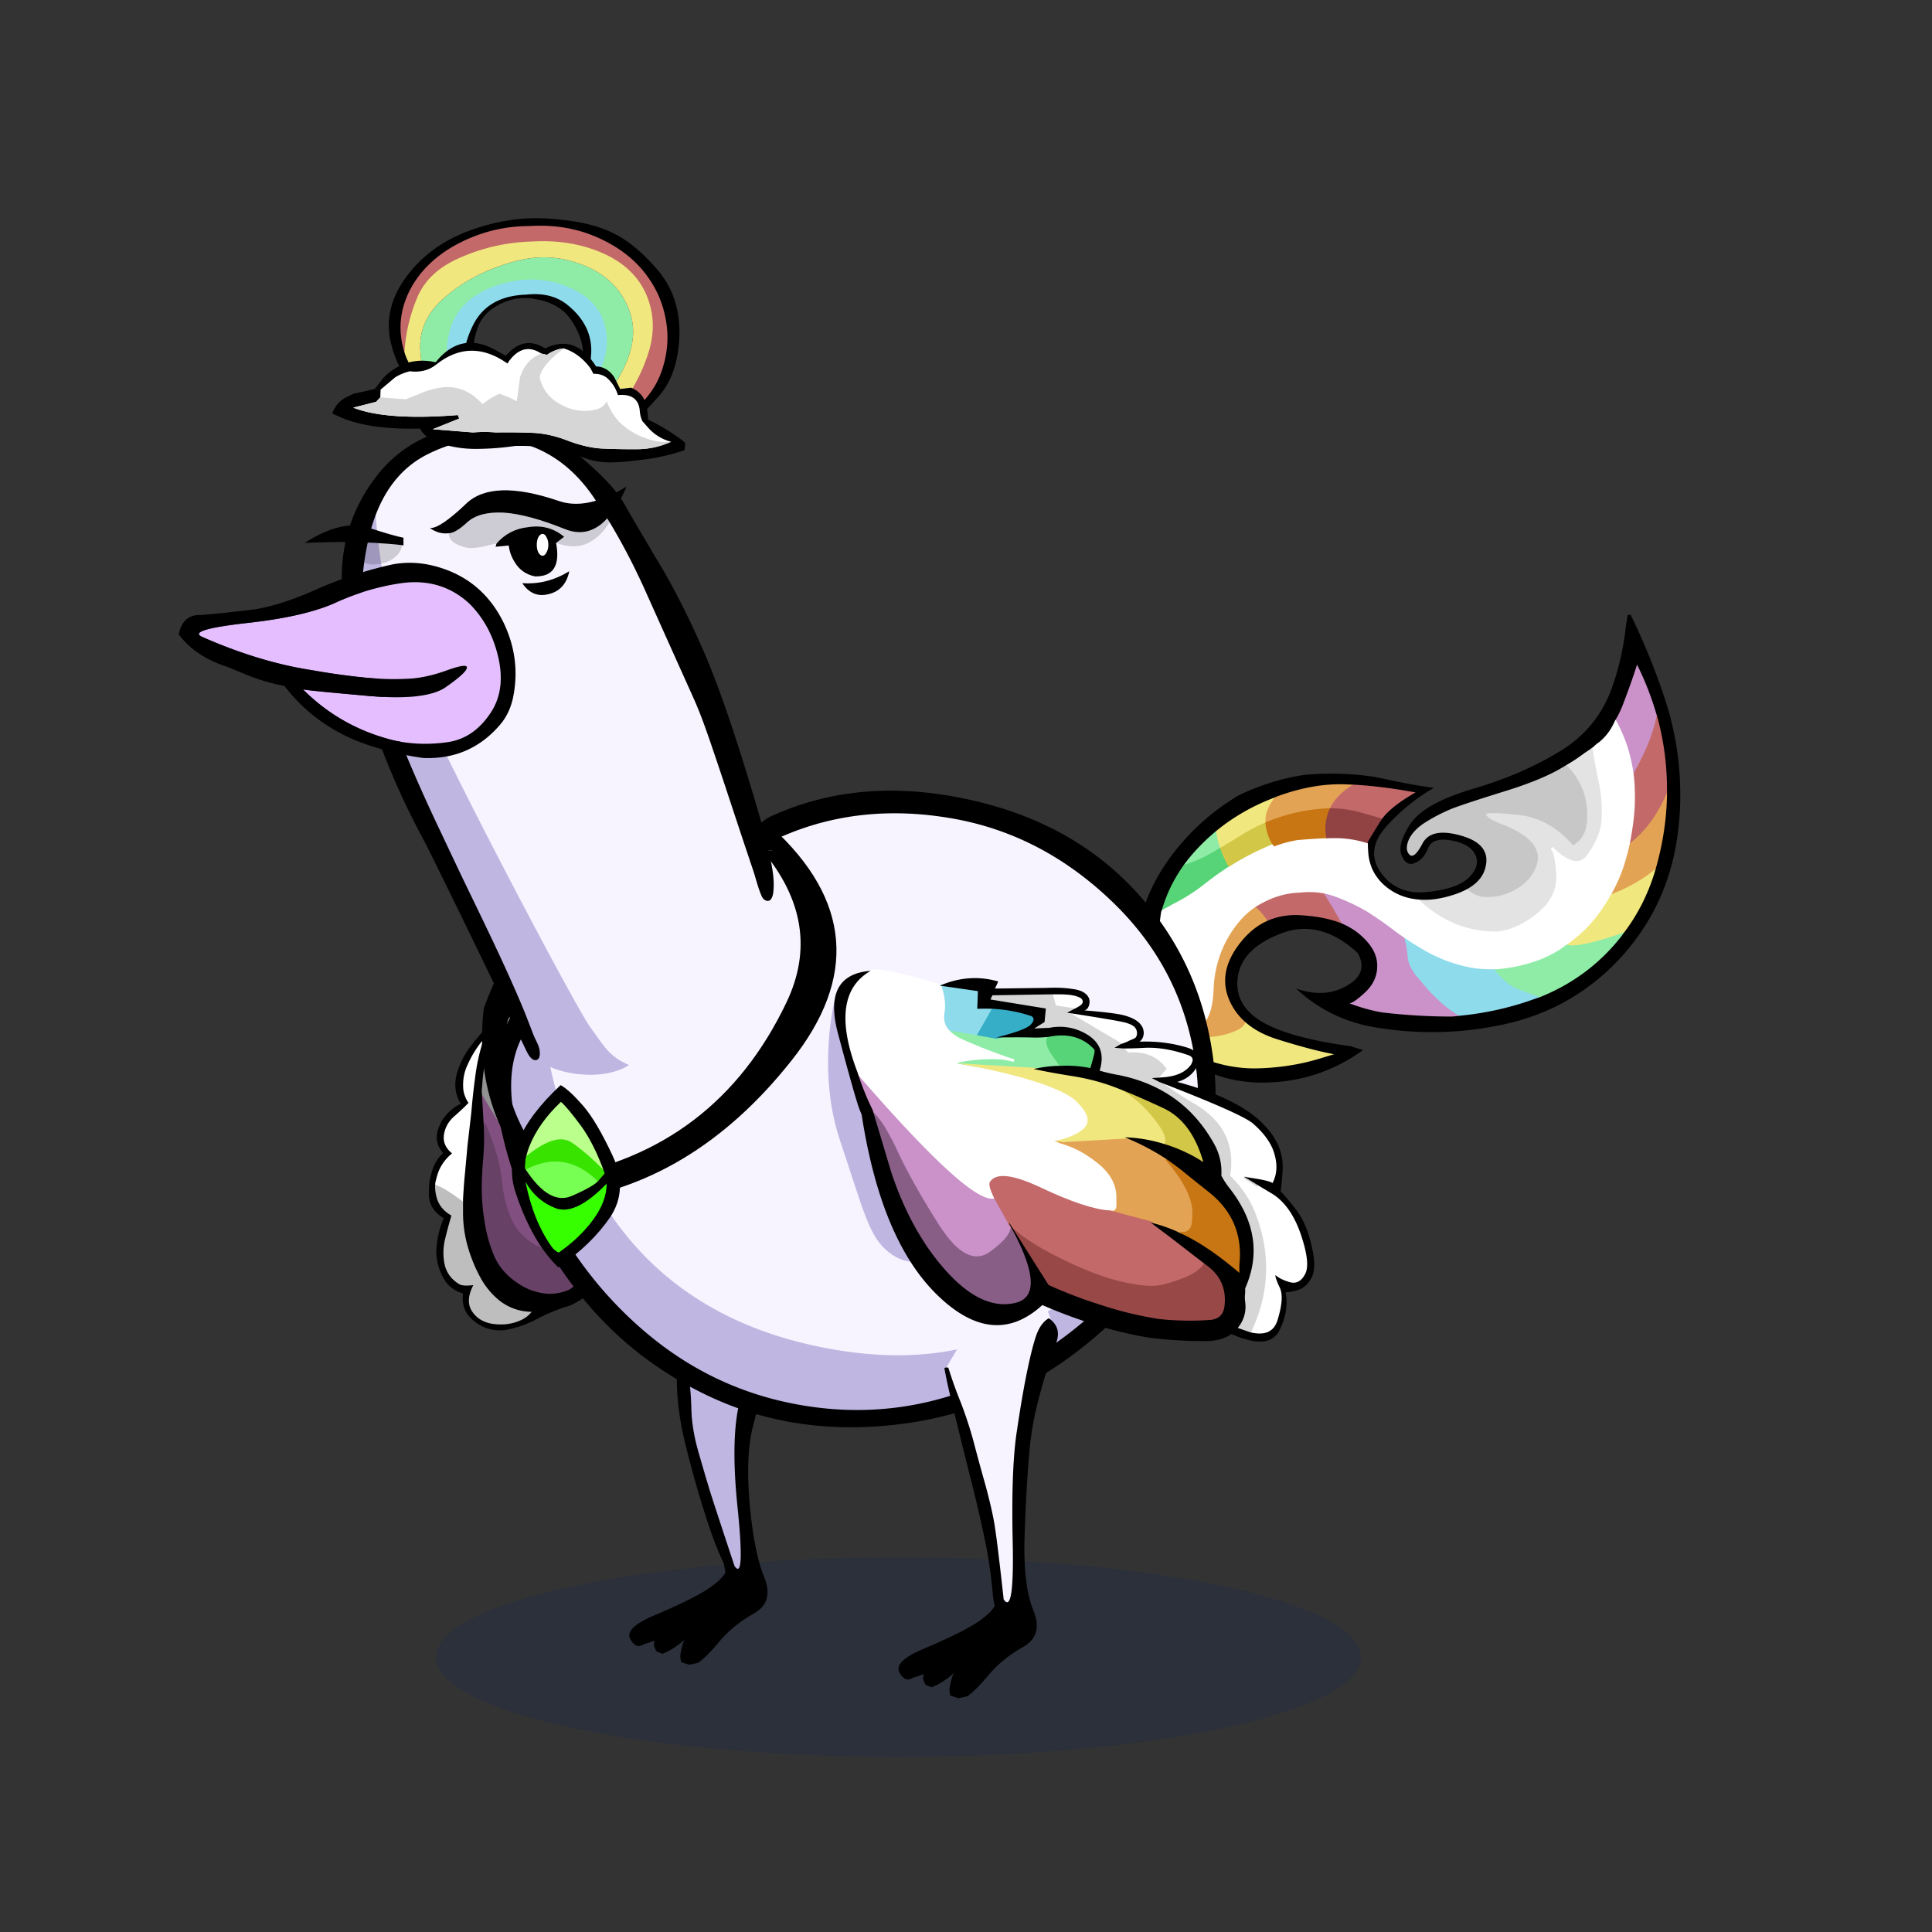 <?xml version="1.0" encoding="utf-8"?>
<svg xmlns="http://www.w3.org/2000/svg" x="0" y="0" version="1.1" viewBox="0 0 300 300" xml:space="preserve">
<rect x="0" y="0" width="300" height="300" fill="#333333" stroke="none"/>
<style type="text/css">
.color__skin{fill:#f7f4ff;}
.color__skinDark{fill:#c0b6e2;}
.color__skinLight{fill:#fcf9ff;}
.color__beak{fill:#e5beff;}
</style>
<ellipse cx="139.516" cy="257.319" rx="71.817" ry="15.5" opacity="0.15" fill="#002268"/>
<g id="Birb_Group">
<g id="Left_Wing">
<path d="M77.775 205.959c-.345 0-.698-.021-1.059-.062-1.582-.175-2.797-.856-3.612-2.025-.754-1.083-.789-2.417-.105-3.972a6.94 6.94 0 0 1-.555.022c-.593 0-1.02-.088-1.305-.27-1.331-.805-2.151-1.966-2.434-3.447a9.381 9.381 0 0 1 .155-4.032c.28-1.149.577-2.254.884-3.282-.979-.589-1.676-1.389-2.072-2.38-.351-.97-.474-1.94-.37-2.894l.042-.377.357.126a9.847 9.847 0 0 1 1.753.825c.644.386 1.5.963 2.621 1.764l.125.09v2.254a18.8 18.8 0 0 0 .689 5.069 23.442 23.442 0 0 0 1.827 4.592 11.752 11.752 0 0 0 3.024 3.758c1.401 1.082 3.024 1.649 4.815 1.682l.6.011-.368.474a4.6 4.6 0 0 1-1.923 1.442 7.568 7.568 0 0 1-3.089.632z" fill="#BEBEBE"/>
<path d="M71.726 186.444c-1.092-.781-1.96-1.365-2.58-1.736a9.13 9.13 0 0 0-1.646-.774l-.248-.088.055-.258c.058-.27.126-.543.205-.82a7.067 7.067 0 0 1 2.228-3.67c-.92-.857-1.285-1.881-1.085-3.049.212-1.201.836-2.237 1.854-3.08a36.78 36.78 0 0 0 1.86-1.753 4.953 4.953 0 0 1-.716-1.924c-.14-1.462.088-2.827.675-4.07a16.673 16.673 0 0 1 2.594-4.117l.504.311a8.32 8.32 0 0 0-.386 1.158 31.471 31.471 0 0 0-.993 5.011 98.807 98.807 0 0 0-.549 5.04c-.201 1.776-.401 3.51-.601 5.211-.166 1.859-.333 3.676-.499 5.443a138.69 138.69 0 0 0-.2 2.938l-.031.545-.441-.318z" fill="#FFFFFF"/>
<path d="M109.55 198.85c-3.761 0-7.286-.767-10.478-2.278-3.446-1.605-6.52-3.745-9.134-6.359l-2.404-4.1.509-.012a75.45 75.45 0 0 1 1.814-.021c3.818 0 6.805.313 8.879.934 2.342.731 4.615 1.267 6.759 1.591 2.17.365 4.403.732 6.702 1.101l.09.014 6.232 5.81-.292.215c-2.535 1.858-5.448 2.904-8.658 3.107h-.019z" fill="#C36969"/>
<path d="M85.003 194.436c-.801 0-1.629-.263-2.462-.78-1.712-1.063-2.962-2.487-3.717-4.236a18.417 18.417 0 0 1-1.373-5.185 24.945 24.945 0 0 0-1.088-5.442 42.485 42.485 0 0 0-1.54-4.174l-.021-.048-.303-5.203.555-.174c1 1.635 1.968 3.235 2.902 4.804a94.76 94.76 0 0 0 2.395 3.94 70.087 70.087 0 0 0 3.334 4.678 10.876 10.876 0 0 0 3.897 3.267c.173.055.387.144.6.251l.08.04 2.219 3.803-.155.386a6.814 6.814 0 0 1-1.942 2.424 6.925 6.925 0 0 0-.474.427c-.933.814-1.907 1.222-2.907 1.222z" fill="#825080"/>
<path d="M121.038 195.212c-2.445-2.249-5.467-3.908-8.971-4.924-2.265-.36-4.499-.728-6.666-1.092-2.169-.328-4.472-.87-6.84-1.61-2.014-.602-4.944-.907-8.704-.907-.58 0-1.18.007-1.8.021l-.075.002-.067-.034a4.022 4.022 0 0 0-.56-.232 11.478 11.478 0 0 1-4.146-3.457 69.704 69.704 0 0 1-3.36-4.715 95.947 95.947 0 0 1-2.409-3.964 457.23 457.23 0 0 0-2.896-4.794l-.052-.085.109-1.15c.1-1.802.423-3.625.961-5.407.512-1.64 1.428-3.144 2.722-4.473a20.96 20.96 0 0 1 3.903-3.242l.071-.046s.434-.008.61-.008c13.347 0 27.102 10.78 40.883 32.042l.222.49c.136.36.254.697.361 1.031.889 2.803.578 5.624-.922 8.386l-.192.353-2.182-2.185z" fill="#929292"/>
<path d="M110.885 203.783c-1.716 0-3.45-.199-5.153-.591a48.872 48.872 0 0 1-10.455-3.318c-.86-.33-1.722-.686-2.549-1.05l-.124-.055-2.741-8.679.498-.303c2.564 2.563 5.581 4.663 8.965 6.24 3.113 1.475 6.552 2.222 10.223 2.222 3.075-.195 5.881-1.202 8.323-2.992l.166-.121.173.11c1.386.888 2.088 2.134 2.088 3.703.072 2.073-.945 3.402-3.024 3.939a23.77 23.77 0 0 1-6.39.895z" fill="#994848"/>
<path d="M85.092 201.2c-1.862-.138-3.546-.745-5.017-1.807-1.701-1.157-2.932-2.614-3.651-4.327a22.802 22.802 0 0 1-1.471-5.271 33.944 33.944 0 0 1-.453-5.545c.034-1.611.118-3.166.251-4.627.131-1.645.148-3.363.05-5.106l.575-.135a43.385 43.385 0 0 1 1.561 4.229c.57 1.777.945 3.649 1.112 5.563a17.78 17.78 0 0 0 1.327 5.008c.705 1.634 1.876 2.968 3.482 3.964.736.458 1.458.69 2.145.69.851 0 1.691-.357 2.5-1.063.124-.124.297-.28.505-.454a6.22 6.22 0 0 0 1.771-2.199l.336-.698.222.742c.678 2.27.798 4.589.357 6.893-.28 1.647-1.003 2.812-2.147 3.455a7.713 7.713 0 0 1-3.215.692l-.24-.004z" fill="#674166"/>
<path d="M79.5 156.4c-1.367.833-2.55 1.75-3.55 2.75a31.124 31.124 0 0 0-2.7 3.1 12.595 12.595 0 0 0-2.3 4.45c-.467 1.667-.267 3.233.6 4.7a6.5 6.5 0 0 0-1.65 1.1c-.867.767-1.467 1.667-1.8 2.7-.533 1.4-.3 2.683.7 3.85l-.45.45c-.633.733-1.083 1.617-1.35 2.65-.111.417-.211.834-.3 1.25-.067.584-.1 1.167-.1 1.75-.067 1.733.7 3.067 2.3 4a17.8 17.8 0 0 0-.75 2.25c-.233.967-.367 1.95-.4 2.95 0 1.3.333 2.6 1 3.9.633 1.3 1.683 2.167 3.15 2.6-.233 1.7.283 3.083 1.55 4.15 1.467 1.267 3.183 1.767 5.15 1.5a16.87 16.87 0 0 0 4.9-1.75c1.6-.833 3.25-1.5 4.95-2a12.528 12.528 0 0 0 2.4-1.4 60.546 60.546 0 0 0 9.85 3.5c3.7.833 7.467 1.417 11.3 1.75 1.7-.033 3.333-.333 4.9-.9 3.033-1.167 5.267-3.1 6.7-5.8a19.855 19.855 0 0 0 1.9-4.85c.522-2.258-.078-4.692-1.8-7.3.127.338.244.671.35 1 .867 2.733.567 5.45-.9 8.15l-1.9-1.9c-2.5-2.3-5.533-3.967-9.1-5l5.9 5.5c1.3.833 1.95 1.983 1.95 3.45.067 1.933-.867 3.15-2.8 3.65-3.833 1.067-7.633 1.167-11.4.3a48.37 48.37 0 0 1-10.4-3.3 57.121 57.121 0 0 1-2.55-1.05l-2.7-8.55-.1.25c.667 2.233.783 4.483.35 6.75-.267 1.567-.933 2.65-2 3.25a7.398 7.398 0 0 1-3.3.65c-1.8-.133-3.417-.717-4.85-1.75-1.667-1.133-2.85-2.533-3.55-4.2-.7-1.7-1.183-3.433-1.45-5.2-.3-1.8-.45-3.633-.45-5.5.033-1.6.117-3.133.25-4.6.133-1.667.15-3.383.05-5.15l-.3-5.15c.033-.367.067-.717.1-1.05.1-1.8.417-3.583.95-5.35.5-1.6 1.383-3.05 2.65-4.35a20.702 20.702 0 0 1 3.85-3.2 7.113 7.113 0 0 0-2.85 1m-4.35 4.9c-.167.4-.3.8-.4 1.2a31.452 31.452 0 0 0-1 5.05 97.092 97.092 0 0 0-.55 5.05c-.2 1.767-.4 3.5-.6 5.2-.167 1.867-.333 3.683-.5 5.45a135.048 135.048 0 0 0-.2 2.95v2.1c0 1.767.233 3.483.7 5.15a23.672 23.672 0 0 0 1.85 4.65c.767 1.5 1.8 2.783 3.1 3.85 1.467 1.133 3.133 1.717 5 1.75a4.297 4.297 0 0 1-1.8 1.35c-1.2.533-2.533.717-4 .55-1.5-.167-2.633-.8-3.4-1.9-.767-1.1-.717-2.483.15-4.15-1.1.133-1.833.083-2.2-.15-1.267-.767-2.033-1.85-2.3-3.25a9.043 9.043 0 0 1 .15-3.9c.3-1.233.617-2.4.95-3.5-1.033-.567-1.75-1.35-2.15-2.35-.333-.922-.45-1.839-.35-2.75.056-.263.123-.53.2-.8.367-1.5 1.167-2.75 2.4-3.75-1.033-.833-1.45-1.833-1.25-3 .2-1.133.783-2.1 1.75-2.9.933-.833 1.617-1.483 2.05-1.95a4.69 4.69 0 0 1-.8-2c-.133-1.4.083-2.7.65-3.9.667-1.5 1.517-2.85 2.55-4.05z"/>
</g>
<g id="Leg2">
<path d="M114.554 244.102c-.421 0-.714-.36-.922-.675-2.035-6.085-3.413-10.282-3.91-11.877a409.602 409.602 0 0 1-1.752-5.959c-.71-2.466-1.086-4.831-1.12-7.032-.065-2.129-.249-4.107-.543-5.876a47.647 47.647 0 0 0-1.334-5.383.498.498 0 0 1 .105-.48c4.169-4.68 9.383-7.227 15.494-7.567h.001c.248 0 .444.147.507.358a.5.5 0 0 1-.233.576 1.752 1.752 0 0 0-.782.901c-.688 1.802-1.354 4.001-1.979 6.532a863.927 863.927 0 0 1-2.603 9.613c-1.079 3.788-1.225 9.512-.436 17.015.773 7.623.474 9.125.034 9.612a.706.706 0 0 1-.527.242z" class="color__skinDark"/>
<path d="M106.8 212.6a47.974 47.974 0 0 0-1.35-5.45H105l-.15.1c0 .1.033.517.1 1.25s.117 2.717.15 5.95c.033 3.233.517 6.667 1.45 10.3.9 3.6 1.85 6.967 2.85 10.1.967 3.133 1.967 5.783 3 7.95l.25 1.4c-.5.867-1.6 1.833-3.3 2.9-1.733 1.033-4.25 2.25-7.55 3.65-3.3 1.367-4.6 2.633-3.9 3.8.067.133.15.267.25.4a.66.66 0 0 0 .3.3c.1.1.217.2.35.3.133 0 .267.017.4.05.333-.067.65-.183.95-.35.5-.133 1-.3 1.5-.5l-.15.7.4.95.95.4c.267-.1.533-.217.8-.35a11.692 11.692 0 0 0 2.75-1.95c-.1.133-.183.267-.25.4-.233.667-.4 1.367-.5 2.1-.033.333.017.7.15 1.1l1.2.4 1.4-.3c.833-.567 1.95-1.683 3.35-3.35 1.4-1.667 3.167-3.1 5.3-4.3s2.667-3.1 1.6-5.7c-1.067-2.633-1.817-6.45-2.25-11.45s-.25-9.017.55-12.05c.8-3.067 1.583-6.017 2.35-8.85.733-2.867 1.7-5.917 2.9-9.15.6-1.633.217-2.917-1.15-3.85-.167.067-.317.15-.45.25-.467.267-.8.65-1 1.15-.7 1.833-1.367 4.033-2 6.6a872.81 872.81 0 0 1-2.6 9.6c-1.1 3.867-1.25 9.6-.45 17.2.767 7.567.6 10.517-.5 8.85-2.1-6.333-3.383-10.25-3.85-11.75-.467-1.533-1.05-3.517-1.75-5.95s-1.067-4.733-1.1-6.9c-.067-2.166-.25-4.15-.55-5.95z"/>
</g>
<g id="Body_Group">
<g id="Tail">
<g id="Tail_Inner">
<path d="M194.805 166.101c-2.796 0-5.599-.561-8.33-1.665-1.644-.704-3.071-2.096-4.247-4.137l-.22-.381.432.085c.39.077.771.116 1.133.116.587 0 1.143-.103 1.654-.305l.102-.041.089.064a3.996 3.996 0 0 0 2.383.762c.875 0 1.931-.198 3.139-.591 1.312-.447 2.026-.957 2.063-1.473l.029-.418.306.285c1.271 1.183 2.945 2.109 4.975 2.756 3.595 1.133 6.581 1.921 8.876 2.344l.022.388-2.301.7c-3.104.935-6.419 1.442-9.854 1.509l-.251.002zM244.1 147.2c-.207 0-.661-.067-1.387-.204l-.492-.093.421-.271a20.675 20.675 0 0 0 3.912-3.317 24.71 24.71 0 0 0 3.172-4.462l.19-.315.063-.024c2.711-1.02 5.097-2.404 7.091-4.115l.497-.427-.175.632c-1.079 3.912-2.84 7.468-5.234 10.569l-.034.044-.052.02c-.639.246-1.401.5-2.266.755-2.536.801-4.457 1.208-5.706 1.208zm-54.938-15.181a13.428 13.428 0 0 1-.71-2.792l-.015-.109.085-.071c2.622-2.186 5.618-3.946 8.904-5.232.288-.114.569-.23.844-.348l.234.31c-1.065 1.301-1.604 2.487-1.604 3.523v.683l-.122.052a30.64 30.64 0 0 0-3.278 1.639 109.298 109.298 0 0 1-4.052 2.451l-.205.117-.081-.223z" fill="#F1E77F"/>
<path d="M187.8 161a4.39 4.39 0 0 1-2.617-.838l-.317-.229.372-.123c.761-.253 1.411-.909 1.934-1.951.535-1.035.83-2.52.879-4.415.079-1.915.471-3.82 1.163-5.665a17.403 17.403 0 0 1 2.934-4.958 12.023 12.023 0 0 1 2.694-2.389l.115-.075.111.081c.718.521 1.424 1.312 2.101 2.353l.13.201-.221.092c-1.827.764-3.447 2.137-4.813 4.081-1.951 2.761-2.331 5.521-1.131 8.203a9.537 9.537 0 0 0 2.203 3.035l.07.065-.007.096c-.049.709-.813 1.307-2.335 1.825-1.251.406-2.348.611-3.265.611zm62.076-22.398c.88-1.564 1.564-3.148 2.032-4.709.305-1.008.572-2.046.797-3.084l.016-.072.058-.044c2.487-1.918 4.468-4.667 5.886-8.167l.386.07c.01.383.01.77 0 1.16a44.774 44.774 0 0 1-1.607 10.648l-.062.255-.051.043c-2.028 1.741-4.454 3.149-7.21 4.186l-.515.194.27-.48zM196.5 127.3c0-1.131.57-2.402 1.694-3.776l.035-.042.052-.019c3.439-1.251 6.747-1.886 9.832-1.886.352 0 .7.008 1.047.024.425.021.841.037 1.247.05l.572.019-.46.342c-.163.121-.332.24-.51.356-1.503.963-2.572 2.113-3.178 3.417l-.053.112-.124.003a27.25 27.25 0 0 0-9.878 2.135l-.277.116v-.851z" fill="#E3A354"/>
<path d="M208.52 143.684c-1.793-.778-4.107-1.244-6.879-1.384a13.52 13.52 0 0 0-.451-.008c-1.461 0-2.845.267-4.113.793l-.153.064-.091-.14c-.649-1-1.321-1.755-1.999-2.247l-.237-.172.246-.158a13.92 13.92 0 0 1 1.674-.913 13.077 13.077 0 0 1 5.327-1.318c.481-.051.977-.078 1.459-.078.827 0 1.646.078 2.437.231l.086.017 1.195 1.924c.76 1.271 1.351 2.318 1.758 3.114l.255.497-.514-.222zm44.184-12.872c.152-.775.286-1.555.397-2.34a30.01 30.01 0 0 0 .349-5.715 24.6 24.6 0 0 0-.198-2.682l-.009-.065.032-.058a57.8 57.8 0 0 0 1.296-2.441c1.212-2.5 2.014-4.805 2.382-6.846l.388-.026c.109.339.211.675.302 1.009a42.97 42.97 0 0 1 1.407 10.953c-1.46 3.642-3.482 6.446-6.027 8.408l-.421.325.102-.522zm-38.262-3.321a135.05 135.05 0 0 0-3.295-.948 17.73 17.73 0 0 0-2.818-.544 40.565 40.565 0 0 0-1.682-.098l-.309-.004.13-.28c.639-1.374 1.757-2.58 3.324-3.584.168-.111.331-.225.488-.342l.059-.043.073.004c2.939.181 6.11.585 9.424 1.203l.534.1-.472.271c-2.581 1.479-4.343 2.888-5.234 4.19l-.083.12-.139-.045z" fill="#C36969"/>
<path d="M225.45 158.05c-3.624 0-7.3-.22-10.924-.652a28.254 28.254 0 0 1-5.048-1.411l.047-.385c.262-.033.837-.311 2.09-1.45 1.431-1.238 2.114-2.731 2.034-4.442-.084-1.686-1.134-3.318-3.121-4.851a12.124 12.124 0 0 0-2.014-1.177l-.062-.029-.031-.061c-.404-.789-.99-1.828-1.744-3.089l-1.397-2.25.463.102c.555.122 1.1.275 1.622.457a32.333 32.333 0 0 1 4.984 2.315 59.714 59.714 0 0 1 4.473 3.115c.506.375 1.02.739 1.54 1.093l.063.043.02.074c.05.2.101.438.152.712.166.46.301 1.327.402 2.621.126.716.484 1.495 1.063 2.298.054.052.629.729 1.69 1.988a24.006 24.006 0 0 0 3.52 3.321c.606.451 1.188.833 1.726 1.133l.523.292-.594.081c-.48.065-.968.115-1.463.151l-.007.001h-.007zm27.802-37.971a25.844 25.844 0 0 0-.545-2.679 21.896 21.896 0 0 0-2.132-5.353l-.058-.104.063-.101c.469-.747.866-1.543 1.184-2.366.926-2.412 1.681-4.544 2.246-6.338l.148-.473.221.444a46.46 46.46 0 0 1 2.963 7.532c-.369 2.169-1.183 4.508-2.412 7.044a57.448 57.448 0 0 1-1.305 2.46l-.287.51-.086-.576z" fill="#CA92C8"/>
<path d="M238.678 155.136a186.878 186.878 0 0 0-3.046-1.148c-.892-.343-1.771-.929-2.62-1.743a8.888 8.888 0 0 1-1.483-1.843l-.189-.32.371.019a6.932 6.932 0 0 0 .68 0 22.914 22.914 0 0 0 5.349-1.041 16.667 16.667 0 0 0 4.797-2.323l.072-.118.18-.015c.861.162 1.189.196 1.313.196 1.208 0 3.089-.4 5.59-1.191.858-.253 1.61-.504 2.238-.746l.521-.2-.274.485a2.483 2.483 0 0 1-.217.325c-3.405 4.341-7.757 7.575-12.934 9.613a1.081 1.081 0 0 1-.252.063l-.048.005-.048-.018zm-55.191-20.702a27.331 27.331 0 0 1 2.418-2.921 32.23 32.23 0 0 1 2.616-2.465l.278-.233.049.36c.118.871.35 1.782.688 2.708l.057.154-.14.085c-.589.361-1.108.663-1.56.906-1.477.792-2.887 1.369-4.192 1.717l-.538.143.324-.454z" fill="#8EECA7"/>
<path d="M190.589 134.969c-.346-.468-.69-1.104-1.023-1.891-.15-.348-.287-.704-.405-1.065l-.052-.155.143-.081a108.647 108.647 0 0 0 4.043-2.446 31.209 31.209 0 0 1 3.328-1.665l.251-.107.026.272c.069.719.249 1.44.536 2.143.188.442.397.814.623 1.103l.168.216-.257.094c-.546.201-1.095.434-1.633.692a38.813 38.813 0 0 0-5.029 2.689 6.51 6.51 0 0 1-.468.259l-.15.077-.101-.135z" fill="#D3C747"/>
<path d="M180.215 141.275c.353-1.23.828-2.469 1.405-3.662a25.4 25.4 0 0 1 1.865-3.177l.042-.061.071-.019c1.276-.339 2.657-.906 4.106-1.683.445-.24.959-.538 1.54-.894l.215-.132.079.24c.116.35.247.694.395 1.033.321.759.649 1.368.978 1.811l.126.171-.179.116a44.948 44.948 0 0 0-3.783 2.738 28.852 28.852 0 0 1-4.735 2.973 36.2 36.2 0 0 1-1.95 1.05l-.473.236.298-.74z" fill="#58D478"/>
<path d="M232.229 145.051c-2.669 0-5.216-.596-7.569-1.772-1.847-.94-3.462-2.114-4.804-3.489l-.396-.406.563.067c.396.047.805.071 1.218.071.937 0 1.934-.124 2.963-.367 1.486-.353 2.729-.816 3.695-1.378l.127-.074.108.1c.794.728 1.708 1.097 2.715 1.097 1.752 0 3.363-.477 4.79-1.417 1.384-.933 2.282-2.123 2.667-3.536.531-2.109-1.128-3.948-4.931-5.461-2.485-.959-2.896-1.516-2.989-1.85a.556.556 0 0 1 .106-.509c.142-.136.41-.265 1.42-.265.877 0 2.209.097 3.958.29 3.186.343 6.033 1.887 8.466 4.589 1.067-.704 1.644-1.88 1.713-3.5.079-1.702-.169-3.272-.735-4.666a10.672 10.672 0 0 0-2.404-3.532l-.19-.185.23-.132a27.013 27.013 0 0 0 3.078-2.035c.091-.047.291-.169 1.305-.904l.266-.192.049.324c.295 1.919.631 3.766.998 5.489.383 1.754.536 3.638.455 5.6-.057 1.985-.861 4.026-2.391 6.062-.521.69-1.164 1.04-1.91 1.04-.923 0-1.977-.52-3.203-1.584.245.798.395 1.946.453 3.466.08 2.352-.955 4.409-3.075 6.114-2.088 1.716-4.276 2.707-6.503 2.943l-.243.002z" fill="#E3E3E3"/>
<path d="M226.803 157.875c-.553-.309-1.148-.7-1.771-1.164a24.395 24.395 0 0 1-3.583-3.38c-1.436-1.705-1.66-1.96-1.69-1.99-.635-.876-1.017-1.711-1.155-2.506-.1-1.259-.23-2.117-.391-2.567a13.07 13.07 0 0 0-.156-.718l-.128-.509.435.294a50.38 50.38 0 0 0 3.286 2.042 22.086 22.086 0 0 0 5.302 2.13 16.24 16.24 0 0 0 4.862.591l.06.101a8.51 8.51 0 0 0 1.417 1.759c.81.776 1.645 1.334 2.483 1.657.72.262 1.737.645 3.05 1.149l.494.19-.497.184a47.932 47.932 0 0 1-11.899 2.762l-.063.006-.056-.031z" fill="#8EDBEC"/>
<path d="M183.572 160.519c-.388 0-.795-.041-1.211-.123l-.106-.021-.04-.101a70.197 70.197 0 0 1-.752-1.954 29.43 29.43 0 0 1-1.561-5.636 22.733 22.733 0 0 1-.352-5.396c.099-1.959.284-3.883.551-5.717l.016-.104.093-.046a35.33 35.33 0 0 0 1.939-1.045 28.431 28.431 0 0 0 4.679-2.935 45.239 45.239 0 0 1 3.813-2.76c.172-.088.317-.169.454-.253a39.26 39.26 0 0 1 5.073-2.712 19.054 19.054 0 0 1 1.662-.704 19.355 19.355 0 0 1 3.586-.96 99.121 99.121 0 0 1 4.675-.302l.51.004.795-.007c1.682 0 3.386.273 5.065.812l.139.044v.146c0 .69.033 1.373.099 2.03.226 1.804 1.044 3.343 2.434 4.57a8.761 8.761 0 0 0 4.888 2.101l.072.007.051.052c1.311 1.344 2.891 2.492 4.697 3.412a16.385 16.385 0 0 0 7.389 1.729l.219-.001c2.129-.227 4.246-1.187 6.274-2.854 2.019-1.624 3.003-3.571 2.927-5.789-.085-2.233-.372-3.656-.853-4.229l.294-.271c1.472 1.461 2.72 2.203 3.709 2.203.622 0 1.143-.288 1.591-.881 1.479-1.968 2.256-3.932 2.31-5.835.08-1.93-.069-3.78-.445-5.501a96.959 96.959 0 0 1-1.002-5.512l-.016-.1.071-.071a5.79 5.79 0 0 1 .88-.726c1.021-.831 1.827-1.916 2.378-3.211l.159-.376.199.356c.971 1.74 1.7 3.573 2.17 5.449.231.895.418 1.81.554 2.719.117.913.186 1.829.202 2.726a30.494 30.494 0 0 1-.354 5.785 44.577 44.577 0 0 1-.4 2.357 40.025 40.025 0 0 1-.806 3.119c-.477 1.589-1.172 3.201-2.067 4.791l-.15.252a25.19 25.19 0 0 1-3.225 4.534 21.015 21.015 0 0 1-3.99 3.384c.023.001-.031.056-.1.1a17.04 17.04 0 0 1-4.901 2.374 23.379 23.379 0 0 1-5.442 1.058 6.95 6.95 0 0 1-.724 0 16.615 16.615 0 0 1-4.843-.607 22.573 22.573 0 0 1-5.395-2.168 49.853 49.853 0 0 1-3.314-2.059 48.37 48.37 0 0 1-1.557-1.105 59.376 59.376 0 0 0-4.438-3.092 31.917 31.917 0 0 0-4.912-2.281 14.131 14.131 0 0 0-1.574-.443 12.445 12.445 0 0 0-2.355-.223c-.469 0-.95.026-1.432.076a12.752 12.752 0 0 0-5.183 1.281c-.579.267-1.126.565-1.629.889a11.57 11.57 0 0 0-2.604 2.309 16.959 16.959 0 0 0-2.867 4.845 17.769 17.769 0 0 0-1.137 5.535c-.051 1.954-.361 3.497-.923 4.584-.57 1.139-1.3 1.862-2.165 2.148a4.826 4.826 0 0 1-1.792.33z" fill="#FFFFFF"/>
<path d="M197.742 131.323a5.344 5.344 0 0 1-.676-1.195 7.986 7.986 0 0 1-.565-2.259l-.014-.146.136-.057a27.64 27.64 0 0 1 10.022-2.165l.322-.009-.136.293c-.42.902-.632 1.9-.632 2.965l.116 1.392-.209.008c-1.523.062-3.084.163-4.64.299a18.994 18.994 0 0 0-3.497.938l-.138.051-.089-.115z" fill="#C77613"/>
<path d="M212.339 130.94a16.179 16.179 0 0 0-4.942-.793l-.795.007-.687-.008-.114-1.38c-.001-1.141.225-2.195.668-3.151l.055-.117.13.001c.229.003.8.037 1.71.1.931.098 1.9.285 2.89.557.982.269 2.084.585 3.305.951l.251.075-.139.223a178.141 178.141 0 0 0-1.848 2.996 5.887 5.887 0 0 0-.243.438l-.077.153-.164-.052z" fill="#914242"/>
<path d="M230.85 139.3c-1.11 0-2.114-.405-2.984-1.203l-.2-.184.234-.137c1.461-.852 2.337-1.968 2.604-3.316.483-2.201-.73-3.678-3.709-4.519-1.028-.292-1.941-.439-2.716-.439-1.462 0-2.444.504-3.003 1.542-.722 1.386-1.311 2.033-1.851 2.033a.714.714 0 0 1-.52-.238c-.552-.574-.599-1.42-.141-2.517.482-1.059 1.399-2.013 2.729-2.842a27.314 27.314 0 0 1 4.129-2.116c1.469-.558 4.232-1.468 8.217-2.706 4.007-1.234 7.137-2.556 9.302-3.928l.134-.084.113.11a11.095 11.095 0 0 1 2.495 3.666c.589 1.451.847 3.078.766 4.837-.079 1.831-.769 3.147-2.048 3.913l-.143.085-.109-.125c-2.39-2.704-5.189-4.246-8.322-4.584-1.735-.19-3.053-.287-3.915-.287-.954 0-1.111.121-1.126.135-.021.03-.031.075-.015.132.061.219.498.716 2.75 1.584 4.021 1.601 5.76 3.597 5.172 5.936-.413 1.511-1.365 2.777-2.832 3.767-1.494.986-3.18 1.485-5.011 1.485z" fill="#C7C7C7"/>
<path d="M252.75 95.5c-.167.9-.3 1.817-.4 2.75-.4 3-1.083 5.85-2.05 8.55-1.531 4.263-4.248 7.563-8.15 9.9-3.869 2.368-8.353 4.301-13.45 5.8-5.067 1.502-8.3 3.319-9.7 5.45-1.396 2.125-1.846 3.758-1.35 4.9.489 1.153 1.172 1.536 2.05 1.15.916-.356 1.6-1.123 2.05-2.3.479-1.149 1.679-1.549 3.6-1.2 1.961.358 3.211 1.108 3.75 2.25.531 1.141.198 2.308-1 3.5-1.193 1.187-3.343 1.937-6.45 2.25-3.102.348-5.502-.635-7.2-2.95-1.67-2.317-1.403-4.717.8-7.2 2.239-2.479 4.706-4.479 7.4-6-2.8-.4-5.583-.917-8.35-1.55a78.942 78.942 0 0 1-1.1-.2 44.928 44.928 0 0 0-10.4-.3c-.346.051-.696.101-1.05.15a35.68 35.68 0 0 0-9.7 3.2c-.767.5-1.517 1-2.25 1.5a5.786 5.786 0 0 0-.2.15 35.442 35.442 0 0 0-8.9 9.3c-1.699 2.61-2.899 5.327-3.6 8.15-.803 3.273-.937 6.69-.4 10.25.633 4.067 2.483 7.4 5.55 10 4.033 3.5 8.767 5.2 14.2 5.1 5.633-.1 10.7-1.783 15.2-5.05-.667-.2-1.317-.4-1.95-.6-6.713-.922-11.43-2.272-14.15-4.05-2.719-1.781-3.818-4.114-3.3-7 .553-2.847 2.82-5.013 6.8-6.5 3.982-1.49 7.898-.474 11.75 3.05 1.197 2.091.647 3.791-1.65 5.1-2.266 1.337-4.899 1.487-7.9.45 3.433 3.2 7.483 5.2 12.15 6 6.867 1.167 13.667 1 20.4-.5 7.1-1.6 13.1-5.083 18-10.45 4.767-5.3 7.65-11.5 8.65-18.6a44.7 44.7 0 0 0 .45-7.55 47.25 47.25 0 0 0-2.5-14.25 105.72 105.72 0 0 0-5.2-12.7l-.45.05m-43.6 26.3c.426.02.843.037 1.25.05 2.945.181 6.078.581 9.4 1.2-2.62 1.501-4.387 2.917-5.3 4.25a182.157 182.157 0 0 0-1.85 3 7.154 7.154 0 0 0-.25.45c0 .7.033 1.383.1 2.05.233 1.867 1.067 3.433 2.5 4.7 1.433 1.233 3.1 1.95 5 2.15 1.321.158 2.738.058 4.25-.3 1.511-.359 2.761-.825 3.75-1.4 1.52-.886 2.42-2.036 2.7-3.45.505-2.3-.778-3.883-3.85-4.75-3.068-.87-5.051-.47-5.95 1.2-.873 1.675-1.556 2.258-2.05 1.75-.494-.512-.527-1.279-.1-2.3.464-1.02 1.348-1.937 2.65-2.75a26.97 26.97 0 0 1 4.1-2.1c1.467-.557 4.2-1.457 8.2-2.7 4.042-1.244 7.159-2.561 9.35-3.95a27.312 27.312 0 0 0 3.1-2.05c.051-.008.484-.308 1.3-.9.267-.267.55-.5.85-.7 1.067-.867 1.883-1.967 2.45-3.3.477-.76.877-1.56 1.2-2.4.932-2.428 1.682-4.545 2.25-6.35a46.1 46.1 0 0 1 2.95 7.5c.109.336.209.67.3 1a42.578 42.578 0 0 1 1.4 10.9c.009.38.009.763 0 1.15a44.33 44.33 0 0 1-1.6 10.6 6.49 6.49 0 0 0-.05.2c-1.077 3.905-2.81 7.405-5.2 10.5a2.523 2.523 0 0 1-.2.3c-3.4 4.333-7.683 7.517-12.85 9.55a.874.874 0 0 1-.2.05 47.518 47.518 0 0 1-11.85 2.75c-.475.064-.958.114-1.45.15-3.633 0-7.267-.217-10.9-.65a27.898 27.898 0 0 1-5-1.4c.425-.052 1.158-.552 2.2-1.5 1.483-1.283 2.183-2.816 2.1-4.6-.088-1.755-1.155-3.422-3.2-5a12.267 12.267 0 0 0-2.05-1.2c-1.826-.792-4.143-1.258-6.95-1.4-1.67-.061-3.22.206-4.65.8-1.871.782-3.505 2.165-4.9 4.15-2.003 2.835-2.387 5.635-1.15 8.4a9.7 9.7 0 0 0 2.25 3.1c1.299 1.209 2.983 2.142 5.05 2.8 3.62 1.14 6.587 1.924 8.9 2.35l-2.3.7c-3.1.933-6.367 1.433-9.8 1.5-2.867.033-5.7-.517-8.5-1.65-1.608-.688-2.991-2.038-4.15-4.05a74.492 74.492 0 0 1-.75-1.95 28.99 28.99 0 0 1-1.55-5.6c-.333-1.8-.45-3.583-.35-5.35.1-1.967.283-3.867.55-5.7l.1-.25a23.076 23.076 0 0 1 1.4-3.65 24.941 24.941 0 0 1 1.85-3.15 27.077 27.077 0 0 1 2.4-2.9 31.962 31.962 0 0 1 2.6-2.45c2.618-2.183 5.568-3.916 8.85-5.2.29-.115.573-.231.85-.35 3.821-1.391 7.421-2.008 10.8-1.85z"/>
</g>
</g>
<g id="Body">
<path d="M133.105 219.945c-2.236 0-4.519-.152-6.787-.453-9.945-1.319-18.882-5.264-26.563-11.726-7.652-6.438-13.649-14.672-17.826-24.474-4.247-9.966-4.68-17.891-1.288-23.556.939-1.577 2.096-3.201 3.438-4.823l1.508-1.825.256 2.354c3.303 30.361 18.264 47.932 44.467 52.222 3.14.519 6.203.781 9.104.781h.004c21.288-.002 36.572-14.248 45.427-42.345l1.948.19c1.112 10.018-1.288 19.246-7.136 27.429-.417.824-.909 1.61-1.462 2.337-5.898 7.92-13.592 14.212-22.86 18.694-7.181 3.448-14.659 5.195-22.23 5.195.001 0 .001 0 0 0z" class="color__skinDark"/>
<path d="M139.419 210.445c-3.012 0-6.186-.271-9.432-.808-27.198-4.453-42.719-22.614-46.131-53.979l-.046-.422.271-.326c3.374-4.056 8.093-8.318 14.027-12.667 7.625-5.652 15.569-10.217 23.606-13.566 5.396-2.249 11.183-3.389 17.2-3.389 3.061 0 6.245.295 9.463.877 9.491 1.729 18.044 6.278 25.422 13.52 7.366 7.23 11.721 16.06 12.943 26.245.013.108.082.543.082.543l-.071.228c-9.147 29.025-25.074 43.744-47.334 43.744-.001 0 .001 0 0 0z" class="color__skin"/>
<path d="M188.05 162.2c-1.567-9.1-5.467-17.033-11.7-23.8-6.833-7.4-15.8-12.217-26.9-14.45-11.1-2.267-21.183-1.25-30.25 3.05-2.7 2.033-6.117 4.333-10.25 6.9a271.82 271.82 0 0 0-21.85 14.95c-8.4 6.267-11.583 14.65-9.55 25.15 1.867 9.567 5.75 18.217 11.65 25.95 5.633 7.4 12.7 13.067 21.2 17s17.817 5.383 27.95 4.35c10.1-1.033 19.2-4.45 27.3-10.25 8.067-5.8 14.133-12.717 18.2-20.75 4.005-7.95 5.555-16.25 4.65-24.9a49.781 49.781 0 0 0-.45-3.2m-2.3 3.85c.015.126.032.243.05.35 1.093 9.836-1.24 18.77-7 26.8-.4.8-.867 1.55-1.4 2.25-5.833 7.833-13.333 13.967-22.5 18.4-9.167 4.4-18.65 5.95-28.45 4.65-9.8-1.3-18.483-5.133-26.05-11.5s-13.417-14.4-17.55-24.1c-4.133-9.7-4.583-17.25-1.35-22.65.918-1.542 2.034-3.109 3.35-4.7 3.337-4.012 7.954-8.179 13.85-12.5 7.6-5.633 15.4-10.117 23.4-13.45 8-3.333 16.7-4.15 26.1-2.45 9.333 1.7 17.633 6.117 24.9 13.25 7.233 7.1 11.45 15.65 12.65 25.65z"/>
</g>
<g id="Neck">
<path d="M75.1 156.6v.15c-1.3 11.833 2.467 21.783 11.3 29.85 14.033-1.631 26.183-8.914 36.45-21.85 10.293-12.932 9.293-25.032-3-36.3-22.24-1.804-37.157 7.579-44.75 28.15m45.1-24.45-1.75-.2v-.05c.591.073 1.174.157 1.75.25m-1.95-.25c6.493 7.681 7.776 15.615 3.85 23.8-7.3 15.267-19.2 24.317-35.7 27.15l-2.9-3.9c-4.833-6.533-6.283-13.85-4.35-21.95 6.461-18.995 19.495-27.362 39.1-25.1z"/>
<path d="M86.638 194.724c-.501-.251-.885-.563-1.143-.931-1.944-2.715-3.338-6.162-4.141-10.245l.464-.169c1.033 1.872 2.555 3.214 4.522 3.988a3.23 3.23 0 0 0 1.174.215c1.771 0 3.959-1.331 6.505-3.956l.43-.443v.617c0 1.878-.723 3.812-2.149 5.748-1.409 1.913-3.229 3.648-5.409 5.157l-.122.085-.131-.066z" fill="#36FF00"/>
<path d="M93.722 182.375c-2.012-2.045-3.782-3.581-5.26-4.567a2.392 2.392 0 0 0-1.364-.398c-1.356 0-3.152.919-5.338 2.732l-.596.495.194-.75c.24-.924.44-1.572.612-1.983.973-2.451 2.643-4.804 4.959-6.985l.163-.153.171.145c.687.584 1.714 1.808 3.139 3.742 1.375 1.878 2.631 4.389 3.734 7.464l-.414.258z" fill="#BBFF8D"/>
<path d="M87.304 186.274c-1.975 0-3.999-1.595-6.014-4.739l-.147-.229.242-.127c1.669-.874 3.307-1.317 4.869-1.317 2.442 0 4.772 1.081 6.923 3.212l.152.15-.125.174c-.465.643-1.872 1.471-4.303 2.532a4.002 4.002 0 0 1-1.597.344z" fill="#78FF54"/>
<path d="M92.824 183.428c-2.055-2.035-4.266-3.067-6.572-3.067-1.48 0-3.04.425-4.636 1.261l-.396.207.138-2.003.083-.068c2.31-1.916 4.16-2.848 5.657-2.848.613 0 1.166.162 1.642.483 1.506 1.004 3.303 2.562 5.338 4.631l.161.164-1.224 1.43-.191-.19z" fill="#39E300"/>
<path d="M94.75 189c1.9-2.867 2.017-6.067.35-9.6-1.667-3.567-3.2-6.15-4.6-7.75-1.433-1.633-2.583-2.683-3.45-3.15-6.4 5.967-8.733 11.517-7 16.65 1.7 5.133 3.917 9.017 6.65 11.65 3.433-2.367 6.117-4.967 8.05-7.8m-.85-6.8-.9 1.05c-.433.6-1.833 1.417-4.2 2.45-2.367 1.033-4.8-.4-7.3-4.3l.1-1.45c.233-.9.433-1.55.6-1.95.967-2.433 2.6-4.733 4.9-6.9.667.567 1.7 1.8 3.1 3.7 1.367 1.867 2.6 4.333 3.7 7.4m.3 1.6c0 1.833-.7 3.7-2.1 5.6-1.4 1.9-3.183 3.6-5.35 5.1-.467-.233-.817-.517-1.05-.85-1.933-2.7-3.3-6.083-4.1-10.15 1.067 1.933 2.617 3.3 4.65 4.1 2.067.8 4.717-.467 7.95-3.8z"/>
</g>
<g id="Head_Group">
<g id="Head_Group_Inner">
<g id="Head">
<path d="m119.324 138.421-10.491-34.151L91.667 73l-12.333-6.556-13.009 2.766-3.547 1.902C45.556 88 57.795 105.933 69.589 131.636c12.941 30.341 10.953 34.246 21.578 35.114 4.104 0 7.491-1.387 13.93-5.528 14.667-11.526 14.227-22.801 14.227-22.801z" class="color__skin"/>
<path d="M58.222 78.444s.778 14.889 5.111 25.889 26.07 52.131 28.293 55.131 2.888 4.549 6.041 5.915c-4.208 2.746-12.087 1.352-14.15-.997-2.734-3.113-26.071-54.604-27.627-62.049-1.556-7.444-1-18.059 0-20.752.999-2.692 2.332-3.137 2.332-3.137z" class="color__skinDark"/>
<path d="M79.384 152.325c-2.383-5.344-4.967-10.594-7.506-15.867-1.239-2.593-2.462-5.194-3.693-7.79-5.8-12.233-8.35-19.581-10.317-25.614s-2.2-12.4-.7-19.1c1.467-6.7 4.633-11.217 9.5-13.55 4.833-2.333 9.55-2.883 14.15-1.65 4.567 1.233 8.35 4.05 11.35 8.45s5.733 9.367 8.2 14.9c2.467 5.5 4.9 10.917 7.3 16.25 1.244 2.764 2.217 5.653 3.192 8.52 1.554 4.568 3.042 9.159 4.569 13.737.491 1.472.984 2.942 1.481 4.412.456 1.351.775 2.784 1.346 4.092.118.27.294.53.556.665.866.448 1.187-.549 1.265-1.225.194-1.683-.066-3.289-.39-4.936-.061-.305-.128-.609-.195-.913-.498-2.273-1.119-4.519-1.773-6.751-3.167-10.8-5.917-18.917-8.25-24.35-2.367-5.467-4.733-10.167-7.1-14.1-2.367-3.967-4.183-7.067-5.45-9.3s-3.917-4.983-7.95-8.25c-4.033-3.3-9.217-4.617-15.55-3.95s-11.267 3.25-14.8 7.75c-3.667 4.633-5.517 9.933-5.55 15.9 0 3.933.5 7.817 1.5 11.65a155.58 155.58 0 0 0 3.95 12.9 116.797 116.797 0 0 0 6.75 15.25c1.133 2.103 2.172 4.259 3.228 6.401 1.658 3.362 3.298 6.733 4.935 10.106 1.668 3.437 3.331 6.877 4.993 10.318 1.133 2.346 1.987 4.158 3.125 6.501.276.569.84 1.928 1.673 1.831.752-.087.633-1.311.508-1.81-.181-.724-.596-1.359-.867-2.048-.685-1.74-1.117-2.937-1.844-4.661a200.11 200.11 0 0 0-1.636-3.768z"/>
</g>
<g transform="translate(-8 -18)">
<g class="Crown">
<path d="M99.001 78.469c.198-1.883.366-3.78.499-5.64.127-2.714-1.014-5.105-3.394-7.099-1.352-1.167-3.058-1.756-5.075-1.756-.417 0-.854.025-1.299.075-3.973.132-6.603 1.663-8.063 4.683-1.299 2.663-1.711 5.359-1.225 8.015l.042.231-2.025.915-.129-.256c-1.397-2.76-1.622-5.695-.668-8.725.991-3.214 3.443-5.517 7.288-6.844 1.892-.642 3.763-.967 5.561-.967 1.894 0 3.761.36 5.548 1.072 3.517 1.4 5.614 3.644 6.233 6.668.614 2.798.028 5.6-1.743 8.324l-1.002 1.503-.548-.199z" fill="#8EDBEC"/>
<path d="m102.495 83.191 1.761-2.466c1.841-2.499 3.223-5.162 4.108-7.917.974-2.986.925-5.878-.144-8.598-1.099-2.813-3.269-4.996-6.448-6.488-2.837-1.306-6.019-1.968-9.455-1.968-.526 0-1.06.015-1.6.045a29.3 29.3 0 0 0-11.344 2.574c-3.146 1.395-5.28 3.426-6.345 6.04a25.617 25.617 0 0 0-1.929 8.354l-.589.062a57.18 57.18 0 0 1-.301-1.156c-.715-3.235-.2-6.402 1.531-9.422 1.724-2.941 4.392-5.302 7.929-7.021A24.067 24.067 0 0 1 90.25 52.8c.539-.035 1.09-.052 1.635-.052 3.103 0 6.041.581 8.732 1.726 2.995 1.279 5.455 3.021 7.31 5.181 1.825 2.163 3.041 4.595 3.615 7.231.676 2.974.488 5.99-.56 8.963-1.085 3.019-3.279 5.609-6.521 7.702l-.106.069-1.86-.429z" fill="#C36969"/>
<path d="M105.7 73.1c1.067-3.2.733-6.2-1-9-1.5-2.467-3.883-4.233-7.15-5.3-3.267-1.1-6.667-1.117-10.2-.05-3.833 1.1-7.133 2.8-9.9 5.1-2.9 2.333-4.3 5.067-4.2 8.2.067 1.9.4 3.75 1 5.55l4.35-.1c-1.367-2.7-1.583-5.533-.65-8.5.967-3.133 3.333-5.35 7.1-6.65 3.833-1.3 7.467-1.267 10.9.1 3.433 1.367 5.45 3.517 6.05 6.45.6 2.733.033 5.433-1.7 8.1l-1 1.5 1.05 2.8c2.567-2.5 4.35-5.233 5.35-8.2z" fill="#8EECA7"/>
<path d="M108.65 72.9c1-3.067.95-6-.15-8.8-1.133-2.9-3.333-5.117-6.6-6.65-3.333-1.533-7.067-2.183-11.2-1.95-4 .1-7.817.967-11.45 2.6-3.233 1.433-5.4 3.5-6.5 6.2a25.794 25.794 0 0 0-1.95 8.45 8.929 8.929 0 0 0 2.45 3.9c.333.333.667.65 1 .95-.6-1.8-.933-3.65-1-5.55-.1-3.133 1.3-5.867 4.2-8.2 2.767-2.3 6.067-4 9.9-5.1 3.533-1.067 6.933-1.05 10.2.05 3.267 1.067 5.65 2.833 7.15 5.3 1.733 2.8 2.067 5.8 1 9-1 2.967-2.783 5.7-5.35 8.2L103 83l1.5-2.1c1.867-2.533 3.25-5.2 4.15-8z" fill="#F1E77F"/>
<path d="M110.05 59.85c-2.4-2.8-4.783-4.733-7.15-5.8-2.4-1.133-5.617-1.833-9.65-2.1-.333-.033-.667-.05-1-.05-3.733-.133-7.5.5-11.3 1.9-4.2 1.533-7.5 3.95-9.9 7.25-2.4 3.267-3.183 6.667-2.35 10.2s2.567 6.267 5.2 8.2c2.533.067 4.917-.383 7.15-1.35 1-.433 1.35-1.1 1.05-2-.867-2.4-.817-4.867.15-7.4.533-1.4 1.583-2.517 3.15-3.35 1.667-.9 3.433-1.233 5.3-1 .5.1.983.2 1.45.3 2.067.533 3.617 1.6 4.65 3.2 2.367 3.6 2.383 7.35.05 11.25.167.467.35.917.55 1.35 1.3 2.633 3.8 4.167 7.5 4.6 1.7-1.533 3.533-3.417 5.5-5.65 1.933-2.233 2.967-5.35 3.1-9.35.1-4.033-1.05-7.433-3.45-10.2m-9.55-5.1c2.967 1.267 5.367 2.967 7.2 5.1 1.8 2.133 2.983 4.5 3.55 7.1.667 2.933.483 5.867-.55 8.8-1.067 2.967-3.2 5.483-6.4 7.55L103 83l-2.65-1.7-1.05-2.8c.2-1.9.367-3.783.5-5.65.133-2.833-1.033-5.283-3.5-7.35-1.7-1.467-3.9-2.05-6.6-1.75-4.033.133-6.8 1.75-8.3 4.85-1.333 2.733-1.75 5.467-1.25 8.2l-1.55.7-4.35.1c-.333-.3-.667-.617-1-.95a8.929 8.929 0 0 1-2.45-3.9c-.1-.367-.2-.75-.3-1.15-.7-3.167-.2-6.233 1.5-9.2 1.7-2.9 4.3-5.2 7.8-6.9 3.3-1.6 6.783-2.4 10.45-2.4 3.7-.233 7.117.317 10.25 1.65z"/>
<polygon points="60.833,81.556 68.378,83.722 74.333,84.167 75.389,85.722 89.389,86.635 102.231,88.833 113.506,87 110.444,85.05 108.222,83.3 107.389,79.926 105.722,78.889 104.278,78.889 102.833,76.477 100.444,75.389 97.222,72.204 95.056,71.778 92.778,72.5 90.082,71.778 86.611,73.611 81.208,71.667 77.521,72.917 74.813,74.979 70.8,75.278 66.333,78.778 61.833,79.926" fill="#FFFFFF"/>
<path d="M82.45 87.7c1.867-.033 3.7-.183 5.5-.45a36.2 36.2 0 0 1 4.3.15 35.77 35.77 0 0 1 6.6 1.75c1.233.433 2.483.65 3.75.65 1.3 0 2.65-.1 4.05-.3a32.17 32.17 0 0 0 7.65-1.6l.1-1.1a5.97 5.97 0 0 0-.5-.45 32.537 32.537 0 0 0-4.75-2.95 9.464 9.464 0 0 0-.5-.2 12.533 12.533 0 0 0-.3-2.25c-.3-1.3-1.083-2.217-2.35-2.75l-1.7.2-.9-1.8c-.734-1.103-1.684-1.67-2.85-1.7-2.133-3.4-4.767-4.333-7.9-2.8-2.233-1.4-4.267-1.017-6.1 1.15l-1.1-.6c-3.8-2.333-7.067-1.8-9.8 1.6-3.087-.683-5.77.1-8.05 2.35l-1.4 1.8c-.964.233-2.08.483-3.35.75l-.8.4c-1.2.533-2.017 1.417-2.45 2.65a36.02 36.02 0 0 0 2.15.95 24.172 24.172 0 0 0 5.7 1.2c1.708.183 3.458.25 5.25.2h.5c.567.933 1.317 1.583 2.25 1.95 2.133.867 4.467 1.267 7 1.2m12.4-15.5c.2-.033.433-.067.7-.1 1.6.5 2.983 1.533 4.15 3.1.133.267.283.55.45.85.759-.033 1.425.15 2 .55a5.68 5.68 0 0 1 1.8 2.75c2.133-.2 3.267.633 3.4 2.5.043.554.177 1.07.4 1.55l.8.9c.967 1.133 2.183 1.9 3.65 2.3a12.767 12.767 0 0 1-5.5 1.15 97.065 97.065 0 0 1-5.2-.1c-1.608-.078-3.408-.494-5.4-1.25-1.964-.763-3.881-1.163-5.75-1.2a95.144 95.144 0 0 0-5.35-.05c-1.167-.1-2.35-.1-3.55 0l-6.25-.5L79.3 83l-.2-.55c-7.41.583-12.827.2-16.25-1.15l3.55-.9.65-.7.05-1.2 2.25-1.9a7.789 7.789 0 0 1 2.3-.95c1.6.2 2.967-.15 4.1-1.05 3.533-2.8 7.217-2.85 11.05-.15.133-.233.283-.45.45-.65 1.433-1.767 3.033-2.067 4.8-.9l.9.2c.533-.4 1.167-.7 1.9-.9z"/>
<path d="M95.55 72.1c-.267.033-.5.067-.7.1-.733.2-1.367.5-1.9.9l-.9-.2c-1.622.619-2.722 1.852-3.3 3.7l-.5 3.7-.6-.3a13.159 13.159 0 0 0-2.1-.85c-.933.4-1.8.933-2.6 1.6-.4-.4-.8-.767-1.2-1.1a9.022 9.022 0 0 1-.3-.25l-.4-.25c-1.588-1.001-3.338-1.285-5.25-.85-.934.191-1.817.474-2.65.85L71 80l-3.95-.3-.65.7-3.55.9c3.423 1.35 8.84 1.733 16.25 1.15l.2.55-4.1 1.65 6.25.5c1.2-.1 2.383-.1 3.55 0 1.8-.033 3.583-.017 5.35.05 1.869.037 3.786.437 5.75 1.2 1.992.756 3.792 1.172 5.4 1.25 1.608.077 3.342.111 5.2.1 1.897.03 3.73-.354 5.5-1.15-1.167.1-2.267-.017-3.3-.35a11.03 11.03 0 0 1-4.85-2.85c-.784-.868-1.401-1.902-1.85-3.1-.3.633-.817 1.05-1.55 1.25-1.833.5-3.667.267-5.5-.7-1.8-.933-2.917-2.35-3.35-4.25.192-1.254 1.442-2.754 3.75-4.5z" fill="#D6D6D6"/>
</g>
</g>
<g transform="translate(-7 -17)">
<g class="Eye">
<path d="M93.95 100.85c.233-.167.45-.333.65-.5-1.6-1.333-3.45-1.833-5.55-1.5-2 .2-3.65 1.05-4.95 2.55l-.15.5 2.05-.2c.1.9.4 1.75.9 2.55.7 1.2 1.75 1.95 3.15 2.25 2.858.074 3.958-1.659 3.3-5.2.2-.133.4-.283.6-.45m10.35-8.3c-4.142 2.543-7.692 3.276-10.65 2.2-6.789-2.297-11.539-2.147-14.25.45-2.715 2.595-4.598 3.861-5.65 3.8.956.662 1.923.929 2.9.8.707.011 1.673-.555 2.9-1.7 1.235-1.122 3.119-1.622 5.65-1.5 2.521.165 5.688 1.016 9.5 2.55 3.061 1.241 5.695.108 7.9-3.4.607-.899 1.173-1.966 1.7-3.2m-12.1 16.7c1.722-.404 2.789-1.587 3.2-3.55-2.33 1.425-4.763 2.042-7.3 1.85 1.046 1.571 2.413 2.138 4.1 1.7m-22.55-7.55v-1.2c-1.013-.193-2.863-.726-5.55-1.6-2.687-.84-5.954-.04-9.8 2.4 2.171-.084 4.204-.134 6.1-.15 3.454.038 6.471.205 9.05.5.077.026.144.043.2.05z"/>
<path d="M76.65 99.8c.064.676.397 1.193 1 1.55.867.5 1.717.75 2.55.75.567 0 1.35-.117 2.35-.35a21.628 21.628 0 0 1 1.55-.35c1.3-1.5 2.95-2.35 4.95-2.55 2.1-.333 3.95.167 5.55 1.5-.2.167-.417.333-.65.5-.2.167-.4.317-.6.45 2.042.728 3.776.694 5.2-.1 1.974-1.12 3.324-2.936 4.05-5.45-2.205 3.508-4.839 4.641-7.9 3.4-3.812-1.535-6.979-2.385-9.5-2.55-2.531-.122-4.415.378-5.65 1.5-1.227 1.145-2.193 1.711-2.9 1.7m-11.8 4.85c1.333 0 2.433-.333 3.3-1 .726-.525 1.159-1.192 1.3-2-2.579-.295-5.596-.462-9.05-.5 1.266 2.333 2.75 3.5 4.45 3.5z" fill-opacity="0.169"/>
<path d="M91.85 102.8c.2-.333.3-.733.3-1.2 0-.467-.1-.867-.3-1.2-.167-.333-.367-.5-.6-.5s-.45.167-.65.5c-.167.333-.25.733-.25 1.2 0 .467.083.867.25 1.2.2.333.417.5.65.5.233 0 .433-.167.6-.5z" fill="#FFFFFF"/>
</g>
</g>
<g transform="translate(-5 -16)">
<g id="Beak">
<path d="M43.25 112.75c-6.203.709-8.487 1.425-6.85 2.15 5.9 2.6 11.55 4.317 16.95 5.15 2.767.5 5.633.9 8.6 1.2 2.297.201 4.38.251 6.25.15 1.905-.071 3.955-.505 6.15-1.3 2.198-.79 3.248-.924 3.15-.4-.067.521-1.134 1.504-3.2 2.95-2.032 1.476-6.099 1.943-12.2 1.4-6.066-.535-9.416-.868-10.05-1 3.9 3.9 8.567 6.533 14 7.9 2.833.633 5.733.717 8.7.25 2.501-.429 4.584-1.846 6.25-4.25 1.697-2.378 2.164-5.295 1.4-8.75-.763-3.418-2.279-6.251-4.55-8.5-2.8-2.567-6.167-3.633-10.1-3.2a36.704 36.704 0 0 0-10.35 2.95c-3.232 1.528-7.949 2.628-14.15 3.3z" class="color__beak"/>
<path d="M36.25 111.5c-1.894-.1-3.061.9-3.5 3 1.731 2.32 4.248 4.004 7.55 5.05l3.4 1.4c1.8.7 3.617 1.217 5.45 1.55 2.933 3.8 6.65 6.633 11.15 8.5 3.333 1.3 6.8 2.2 10.4 2.7 4.8.2 8.75-1.483 11.85-5.05 1.033-1.167 1.733-2.583 2.1-4.25.833-4 .367-7.867-1.4-11.6-2.267-4.7-5.917-7.683-10.95-8.95-2.167-.533-4.3-.6-6.4-.2-4.067.9-8.05 2.217-11.95 3.95-3.9 1.733-7.25 2.767-10.05 3.1-2.767.334-5.317.6-7.65.8m.15 3.4c-1.637-.725.647-1.441 6.85-2.15 6.201-.672 10.918-1.772 14.15-3.3a36.704 36.704 0 0 1 10.35-2.95c3.933-.433 7.3.633 10.1 3.2 2.271 2.249 3.787 5.082 4.55 8.5.764 3.455.297 6.372-1.4 8.75-1.666 2.404-3.749 3.821-6.25 4.25-2.967.467-5.867.383-8.7-.25-5.433-1.367-10.1-4-14-7.9.634.132 3.984.465 10.05 1 6.101.543 10.168.076 12.2-1.4 2.066-1.446 3.133-2.429 3.2-2.95.098-.524-.952-.39-3.15.4-2.195.795-4.245 1.229-6.15 1.3-1.87.101-3.953.051-6.25-.15-2.967-.3-5.833-.7-8.6-1.2-5.4-.833-11.05-2.55-16.95-5.15z"/>
</g>
</g>
</g>
</g>
</g>
<g id="Leg1">
<path d="M156.38 249.048c-.252 0-.486-.179-.739-.561a.255.255 0 0 1-.039-.11c-.728-6.651-1.248-10.799-1.547-12.329-.297-1.549-.749-3.443-1.346-5.633a335.815 335.815 0 0 1-1.801-6.602 62.294 62.294 0 0 0-1.941-5.923 67.207 67.207 0 0 1-1.956-5.467.254.254 0 0 1 .022-.198c4.764-8.361 8.537-12.427 11.535-12.427 1.877 0 3.396 1.621 4.518 4.818a.252.252 0 0 1-.113.301c-.713.402-1.299 1.168-1.74 2.274-.427 1.149-.911 3.006-1.438 5.51-.53 2.516-1.084 5.724-1.647 9.534-.596 3.803-.813 9.575-.647 17.158.167 7.653-.339 9.075-.733 9.479a.534.534 0 0 1-.388.176z" class="color__skin"/>
<path d="M161 207.1c-.433 1.167-.917 3.017-1.45 5.55-.533 2.533-1.083 5.717-1.65 9.55-.6 3.833-.817 9.567-.65 17.2s-.3 10.617-1.4 8.95c-.733-6.7-1.25-10.817-1.55-12.35-.3-1.567-.75-3.45-1.35-5.65a336.852 336.852 0 0 1-1.8-6.6 62.38 62.38 0 0 0-1.95-5.95 66.742 66.742 0 0 1-1.95-5.45h-.45l-.15.1c0 .1.017.2.05.3.3 1.7.933 4.467 1.9 8.3a827.94 827.94 0 0 0 2.4 9.65c.7 2.8 1.35 5.633 1.95 8.5a72.542 72.542 0 0 1 1.25 8.8l.25 1.4c-.5.867-1.6 1.833-3.3 2.9-1.733 1.033-4.25 2.25-7.55 3.65-3.3 1.367-4.6 2.633-3.9 3.8.067.133.15.267.25.4a.66.66 0 0 0 .3.3c.1.1.217.2.35.3.133 0 .267.017.4.05.333-.067.65-.183.95-.35.5-.133 1-.3 1.5-.5l-.15.7.4.95.95.4c.267-.1.533-.217.8-.35a11.692 11.692 0 0 0 2.75-1.95c-.1.133-.183.267-.25.4-.233.667-.4 1.367-.5 2.1-.033.333.017.7.15 1.1l1.2.4 1.4-.3c.833-.567 1.95-1.683 3.35-3.35s3.167-3.1 5.3-4.3 2.667-3.1 1.6-5.7c-1.067-2.633-1.517-6.483-1.35-11.55s.417-9.45.75-13.15c.2-2.267.567-4.533 1.1-6.8a89.071 89.071 0 0 1 3.05-10c.6-1.633.217-2.917-1.15-3.85-.767.434-1.384 1.234-1.85 2.4z"/>
</g>
<g id="Right_Wing">
<path d="M129.647 155.09s-2.869 11.132.797 22.021C134.111 188 134.889 192 138 194.444s5.667 1.111 5.667 1.111l-14.02-40.465z" class="color__skinDark"/>
<path d="M155.935 202.713c-2.918 0-5.957-1.709-9.033-5.078-3.655-4-6.58-9.222-8.691-15.521l-3.085-10.318.5.398c1.189.95 2.554 3.06 4.056 6.271 1.479 3.208 3.645 7.069 6.438 11.478 2.02 3.146 3.893 4.741 5.567 4.741.614 0 1.217-.217 1.795-.646 2.206-1.582 3.238-2.896 3.072-3.906l.372-.13c2.916 5.243 3.904 8.771 3.021 10.784-.382.873-1.122 1.447-2.199 1.708a7.652 7.652 0 0 1-1.813.219z" fill="#885E87"/>
<path d="M151.686 195.084c-1.844 0-3.776-1.611-5.904-4.926-2.803-4.425-4.978-8.302-6.463-11.524-1.475-3.154-2.802-5.217-3.943-6.128a40.457 40.457 0 0 1-2.416-5.945l.342-.191c11.134 12.849 18.106 19.364 20.724 19.364.15 0 .285-.023.4-.069l.164-.065 2.286 4.154.071.308c.197 1.196-.86 2.602-3.229 4.301-.647.477-1.331.721-2.032.721z" fill="#CA92C8"/>
<path d="m148.538 165.5-.052-.389c2.056-.692 3.992-1.043 5.754-1.043.286 0 .568.009.847.027a86.114 86.114 0 0 1-5.518-2.213c-1.279-.541-2.216-1.22-2.782-2.016l-.279-.394 5.525.93 2.704.501a176.4 176.4 0 0 1 3.138-.028c.902 0 1.646.008 2.23.024a18.388 18.388 0 0 0 2.721-.098l.392-.043-.195.342c-.115.2-.173.369-.173.5 0 .587.307 1.304.91 2.132.271.405.668.951 1.198 1.647l.244.321h-.402c-1.414 0-2.845.166-4.255.494l-.027.007-11.98-.701z" fill="#8EECA7"/>
<path d="M169.261 166.046a18.59 18.59 0 0 0-4.452-.345l-.104.004-.063-.083a35.094 35.094 0 0 1-1.207-1.66c-.651-.892-.983-1.688-.983-2.361 0-.205.074-.434.226-.699l.044-.076.086-.02a9.713 9.713 0 0 1 2.047-.221c2.112 0 3.877.769 5.246 2.283l.041.045.009.061c.037.26.019.522-.056.782a29.637 29.637 0 0 1-.603 2.156l-.054.171-.177-.037z" fill="#58D478"/>
<path d="m146.832 159.933-.048-.071c-.557-.831-.718-1.809-.479-2.904.141-1.111-.041-2.409-.543-3.841l-.109-.312 6.404.923-.099 2.714a28.74 28.74 0 0 1 2.302.007l.326.016-2.481 4.355-5.273-.887z" fill="#8EDBEC"/>
<path d="m151.687 160.746 2.451-4.303.124.008c2.097.124 4.116.515 6.003 1.16.269.179.392.367.418.588.034.294-.107.616-.434.984-.48.61-2.282 1.305-5.5 2.111l-.042.01-3.02-.558z" fill="#36AEC8"/>
<path d="M184.725 205.27c-1.631 0-3.278-.091-4.897-.271a57.714 57.714 0 0 1-9.041-2.21 72.757 72.757 0 0 1-7.567-2.856 11.671 11.671 0 0 1-.513-.256l-.047-.025-6.128-9.695.315-.243c1.566 1.683 4.222 3.451 7.892 5.257 3.674 1.835 6.921 3.075 9.655 3.685 1.732.405 3.212.61 4.4.61.692 0 1.3-.07 1.804-.208 1.393-.376 2.644-.811 3.722-1.29 1.087-.478 1.864-1.09 2.31-1.821l.115-.188.976.731c2.019 1.574 2.902 3.67 2.63 6.231-.144 1.467-.928 2.284-2.329 2.428a45.67 45.67 0 0 1-3.297.121z" fill="#994848"/>
<path d="M195.589 207.266c-.476 0-1.01-.075-1.589-.223l-.236-.06.105-.221c2.797-5.821 3.08-11.825.844-17.844a15.901 15.901 0 0 0-4.051-6.124l-.078-.074.019-.105c.814-4.687-.986-8.352-5.354-10.893a60.251 60.251 0 0 1-5.368-3.563l.191-.347c8.608 3.324 13.387 5.444 14.607 6.483 1.587 1.386 2.666 2.809 3.207 4.231.718 1.981.681 3.751-.11 5.264l-.104.198-.186-.125c-.26-.177-1.078-.451-3.438-.796l.725.478-.049-.139.478.32c1.073.646 1.906 1.146 2.499 1.499 1.945 1.231 3.453 3.386 4.487 6.407 1.052 3.115 1.26 5.18.636 6.312-.503.949-1.167 1.433-1.971 1.433-.194 0-.398-.029-.607-.086-.766-.213-1.409-.493-1.922-.834.083.27.245.693.556 1.355.538 1.058.444 2.741-.289 5.144-.438 1.533-1.448 2.31-3.002 2.31zM172.75 188.4c-.158 0-.324-.019-.492-.055-2.396-.111-6.105-1.346-10.994-3.664-2.375-1.11-4.22-1.674-5.483-1.674-.826 0-1.387.231-1.716.707-.047.073-.153.453.616 2.049l.093.193-.199.079a1.479 1.479 0 0 1-.549.098c-2.777 0-9.655-6.379-21.027-19.502-3.115-8.104-2.396-13.486 2.103-16.055.232-.044.411-.055.612-.055 1.743 0 5.207.787 10.295 2.337l.097.029.034.096c.523 1.491.711 2.851.559 4.042-.217 1.003-.076 1.876.418 2.613.52.73 1.399 1.363 2.612 1.876a85.545 85.545 0 0 0 7.785 2.994l-.118.383a11.506 11.506 0 0 0-3.155-.425c-1.499 0-4.027.128-5.754.644 10.213 1.83 17.004 3.752 18.904 5.596 1.991 1.961 2.412 3.554 1.253 4.734-1.106 1.155-2.293 1.798-3.525 1.908l-.037.006c2.049.663 3.845 1.583 5.342 2.737 2.208 1.663 3.328 3.618 3.328 5.808v1.5c-.154.834-.63 1.001-1.002 1.001zm6.516-20.85 1.377-1.607c-1.127-1.416-2.701-2.134-4.681-2.134-.273 0-.555.014-.844.04l-.102.009-1.119-1.268.909.015c.774 0 1.795-.035 3.031-.104.169-.006.333-.009.499-.009 1.907 0 3.969.377 6.129 1.119.499.153.788.378.877.684.118.231.052.603-.217 1.101-.913 1.299-2.529 2-4.817 2.105a4.941 4.941 0 0 1-.552.05h-.004l-.486-.001zm-13.667-10.128.132-.369c4.858.75 7.857 1.256 8.915 1.503.814.211 1.368.474 1.696.803.235.273.369.578.407.919a1.32 1.32 0 0 1-.236.938c-.144.147-.347.261-.643.371-.396.158-.55.239-.608.278-.191.101-.576.251-1.194.473l-.088.031-8.381-4.947zm-1.959-.945-.6-2.277h1.46c1.443 0 2.469.153 3.136.47.303.112.526.317.647.603.097.288.078.697-.522 1.095-.222.145-.562.331-1.021.563l-.058.029-3.042-.483z" fill="#FFFFFF"/>
<path d="m183.3 191.701-.388-.171-.302-.151a22.577 22.577 0 0 0-3.955-1.333l-6.407-1.702.094-.389c.141.03.278.045.408.045.226 0 .498-.072.604-.637l-.004-1.463c0-2.058-1.066-3.904-3.17-5.489-1.574-1.214-3.176-2.164-5.376-2.821l-.143-.042-.925-.402.196-.004c.182-.004.969-.161 1.134-.189l9.572-.552a36.69 36.69 0 0 1 6.621 3.433c2.86 3.29 4.29 6.127 4.29 8.467 0 .995-.068 1.701-.208 2.158-.301.827-.868 1.242-1.691 1.242h-.35z" fill="#E3A354"/>
<path d="M178.794 199.665c-1.219 0-2.729-.208-4.49-.62-2.763-.616-6.042-1.866-9.743-3.716-3.713-1.826-6.407-3.624-8.007-5.342l-2.229-4.04c-.826-1.714-.75-2.212-.593-2.455.407-.589 1.096-.884 2.049-.884 1.321 0 3.224.575 5.653 1.711 4.842 2.297 8.5 3.518 10.875 3.631l6.442 1.707c1.168.867 2.252 1.684 3.318 2.483 1.635 1.269 3.252 2.519 4.852 3.752l.142.109-.093.153c-.489.802-1.327 1.468-2.49 1.979-1.095.487-2.366.929-3.778 1.311-.538.146-1.18.221-1.908.221z" fill="#C36969"/>
<path d="M192.32 197.802c-2.644-2.247-5.106-4.006-7.317-5.228a22.994 22.994 0 0 0-1.784-.892l.081-.383h.351c.646 0 1.075-.316 1.313-.969.123-.402.187-1.09.187-2.031 0-2.241-1.396-4.989-4.15-8.169l.266-.295a56.65 56.65 0 0 1 2.258 1.655 384.654 384.654 0 0 0 4.302 3.451c3.707 2.934 5.33 6.795 4.825 11.479l.001 1.661-.333-.279z" fill="#C77613"/>
<path d="M186.741 180.618a23.545 23.545 0 0 0-6.146-2.825l-.229-.067.106-.214a.932.932 0 0 0 .078-.411c0-.717-.573-1.784-1.705-3.174a18.925 18.925 0 0 0-2.326-2.476 20.559 20.559 0 0 0-3.563-2.475l.165-.363c2.032.767 4.577 1.862 7.564 3.256 3.008 1.386 5.147 4.255 6.357 8.526l.145.51-.446-.287z" fill="#D3C747"/>
<path d="M180.591 177.792a22.462 22.462 0 0 0-5.947-.991l-9.532.549-1.375-.204c1.133-.102 3.58-.898 4.619-1.984.989-1.007.581-2.37-1.246-4.169-1.861-1.808-8.071-4.053-18.548-5.892l11.95.7c1.745.366 3.777.735 6.069 1.102 2.3.366 4.5.941 6.539 1.71a20.786 20.786 0 0 1 3.66 2.535 19.32 19.32 0 0 1 2.376 2.528c1.207 1.48 1.794 2.602 1.794 3.424 0 .229-.041.428-.121.589l-.075.152-.163-.049z" fill="#F1E77F"/>
<path d="m191.867 206.294.178-.221c.926-1.148 1.298-2.46 1.106-3.897a5.195 5.195 0 0 1 0-1.455l-.002-.672c2.309-5.251 1.526-10.381-2.308-15.328-.539-.674-1-1.374-1.368-2.079l-.026-.049.004-.056a8.743 8.743 0 0 0-1.028-4.694c-3.153-5.75-8.087-9.35-14.663-10.698a26.922 26.922 0 0 1-3.065-.703l-.196-.058.062-.194c.904-2.875-.152-4.855-3.231-6.055a8.082 8.082 0 0 0-2.764-.498c-.521 0-1.05.053-1.575.158l-3.14.136 2.161-1.35.173-1.815-8.676-1.412.463-1.003 9.482-.154.507 1.926 3.316.523-1.166.613 8.286 4.892-.688.398.738.057.736.835a9.94 9.94 0 0 1 .779-.033c2.17 0 3.886.814 5.098 2.421l.098.128-1.36 1.587-.214.013.51.266a60.666 60.666 0 0 0 5.358 3.556c4.492 2.614 6.364 6.383 5.563 11.2a16.269 16.269 0 0 1 4.073 6.203c2.275 6.123 1.987 12.231-.857 18.155l-.078.161-2.286-.804zm1.223-23.377.21-.34c.53.306 1.165.689 1.906 1.152l.059.037.023.066a.345.345 0 0 1 0 .233l-.085.241-2.113-1.389z" fill="#D6D6D6"/>
<path d="M177.05 159c-.5-.6-1.417-1.067-2.75-1.4-1.267-.267-3.233-.5-5.9-.7.4-.133.65-.467.75-1 .1-.5 0-.933-.3-1.3-.433-.567-1.25-.917-2.45-1.05-1.033-.167-2.35-.217-3.95-.15l-7.95.1c.178-.37.344-.736.5-1.1-3.033-.867-6.05-.65-9.05.65l5.9.85-.1 2.75a28.165 28.165 0 0 1 2.5 0c2.09.124 4.073.508 5.95 1.15.414.29.381.707-.1 1.25-.456.579-2.256 1.262-5.4 2.05 2.433-.033 4.233-.033 5.4 0 .933.033 1.85 0 2.75-.1.3-.067.6-.117.9-.15 2.567-.3 4.633.417 6.2 2.15.033.233.017.467-.05.7-.167.7-.367 1.417-.6 2.15-1.5-.3-3-.417-4.5-.35-1.433 0-2.867.167-4.3.5 1.733.367 3.75.733 6.05 1.1s4.467.933 6.5 1.7 4.55 1.85 7.55 3.25c2.967 1.367 5.05 4.167 6.25 8.4a23.653 23.653 0 0 0-6.2-2.85 22.617 22.617 0 0 0-6-1c2.3.933 4.467 2.067 6.5 3.4a54.613 54.613 0 0 1 2.25 1.65 382.017 382.017 0 0 0 4.3 3.45c3.667 2.9 5.25 6.667 4.75 11.3v1.25c-2.667-2.267-5.117-4.017-7.35-5.25-.6-.333-1.2-.633-1.8-.9l-.6-.3c-1.367-.6-2.7-1.05-4-1.35 1.1.833 2.183 1.65 3.25 2.45 1.633 1.267 3.25 2.517 4.85 3.75l.8.6c1.967 1.533 2.817 3.55 2.55 6.05-.133 1.367-.85 2.117-2.15 2.25-2.733.2-5.45.15-8.15-.15-3.1-.5-6.1-1.233-9-2.2a72.116 72.116 0 0 1-7.55-2.85 11.093 11.093 0 0 1-.5-.25l-6.1-9.65.05.25c4.062 7.305 4.379 11.371.95 12.2-3.422.831-6.972-.769-10.65-4.8-3.654-3.998-6.537-9.148-8.65-15.45l-2.9-9.7a42.03 42.03 0 0 1-2.35-5.85c-3.053-7.976-2.37-13.226 2.05-15.75-4.994.383-6.694 3.6-5.1 9.65 1.62 6.09 2.703 9.94 3.25 11.55.151.396.301.78.45 1.15 1.998 12.964 5.898 22.281 11.7 27.95 5.838 5.704 11.288 6.237 16.35 1.6a81.303 81.303 0 0 0 7.25 2.75 63.387 63.387 0 0 0 9.55 2.35c2.867.333 5.7.5 8.5.5 1.722-.014 3.072-.381 4.05-1.1h.05c.848.39 1.631.673 2.35.85 2.597.741 4.314.207 5.15-1.6.968-2.017 1.252-3.951.85-5.8.099.124.649.058 1.65-.2 1.038-.258 1.838-.925 2.4-2 .559-1.044.559-2.711 0-5-.523-2.285-1.306-4.118-2.35-5.5-1.051-1.358-1.867-2.325-2.45-2.9.133-.867.233-1.883.3-3.05.167-2-.333-3.867-1.5-5.6-.667-.967-1.5-1.883-2.5-2.75-1.874-1.569-4.474-2.969-7.8-4.2a62.536 62.536 0 0 0-4.55-1.4c1.367-.367 2.4-1.167 3.1-2.4.333-.667.417-1.2.25-1.6-.2-.533-.767-.967-1.7-1.3-2.367-.733-4.867-1.05-7.5-.95.4-.3.617-.733.65-1.3 0-.567-.183-1.05-.55-1.45m-.85.5c.2.233.317.5.35.8s-.033.567-.2.8c-.1.1-.283.2-.55.3-.333.133-.55.233-.65.3-.164.084-.548.234-1.15.45l-.95.55 1.3.1c.822.018 1.989-.015 3.5-.1 2.034-.07 4.217.297 6.55 1.1.433.133.683.317.75.55.1.2.033.517-.2.95-.867 1.231-2.417 1.897-4.65 2a4.443 4.443 0 0 1-.55.05h-.05l-.85.05 1.15.6c8.506 3.285 13.356 5.435 14.55 6.45 1.567 1.367 2.617 2.75 3.15 4.15.7 1.933.667 3.633-.1 5.1-.449-.304-1.915-.621-4.4-.95.528.305 1.162.688 1.9 1.15 1.074.646 1.907 1.146 2.5 1.5 1.91 1.209 3.377 3.309 4.4 6.3 1.024 3.03 1.24 5.08.65 6.15-.584 1.102-1.367 1.518-2.35 1.25-.96-.267-1.71-.633-2.25-1.1-.038.262.179.895.65 1.9.511 1.004.411 2.671-.3 5-.543 1.899-1.993 2.549-4.35 1.95l-1.85-.65c.967-1.2 1.35-2.55 1.15-4.05a4.994 4.994 0 0 1 0-1.4v-.7c2.333-5.267 1.55-10.417-2.35-15.45a12.834 12.834 0 0 1-1.35-2.05c.1-1.7-.25-3.3-1.05-4.8-3.2-5.833-8.133-9.433-14.8-10.8-1-.167-2.017-.4-3.05-.7.933-2.967-.183-5.067-3.35-6.3a8.129 8.129 0 0 0-4.45-.35c-.8.033-1.583.067-2.35.1l1.6-1 .2-2.1-8.6-1.4.3-.65 9.2-.15h1.2c1.4 0 2.417.15 3.05.45.267.1.45.267.55.5.099.302-.051.585-.45.85a10.91 10.91 0 0 1-1 .55l-.95.5c4.875.753 7.842 1.253 8.9 1.5.767.2 1.3.45 1.6.75z"/>
</g>
</g>
<style type="text/css">
@keyframes body-animation {
  0%, 100% {
	transform: translateY(0);
  }
  50% {
	transform: translateY(5px);
  }
}

#Body {
	animation: body-animation 1s cubic-bezier(0.670, 0.350, 0.355, 0.610) infinite;
}

@keyframes body-animation {
  0%, 100% {
	transform: translateY(0);
  }
  50% {
	transform: translateY(5px);
  }
}

#Tail {
	animation: body-animation 1s cubic-bezier(0.670, 0.350, 0.355, 0.610) infinite;
	animation-delay: 0.1s;
}

@keyframes tail-rotate-animation {
  0%, 100% {
	transform: rotateZ(0);
  }
  50% {
	transform: rotateZ(8deg);
  }
}

#Tail_Inner {
	animation: tail-rotate-animation 1s ease-in-out infinite;
	transform-origin: 62.6% 53.6%;
	animation-delay: 0.2s;
}

@keyframes leg-animation {
  0%, 100% {
	transform: scaleY(1);
  }
  50% {
	transform: scaleY(0.93);
  }
}

#Leg1, #Leg2 {
	animation: leg-animation 1s cubic-bezier(0.670, 0.350, 0.355, 0.610) infinite;
	transform-origin: 0% 92%;
}

@keyframes head-animation {
  0%, 100% {
	transform: translateY(0);
  }
  50% {
	transform: translateY(5px);
  }
}

#Head_Group, #Neck, #Neck_Front {
	animation: head-animation 1s cubic-bezier(0.670, 0.350, 0.355, 0.610) infinite;
	transform-origin: center bottom;
	animation-delay: 0.05s;
}

@keyframes head-rotate-animation {
  0%, 100% {
	transform: rotateZ(0);
  }
  50% {
	transform: rotateZ(2deg);
  }
}

#Head_Group_Inner {
	animation: head-rotate-animation 1s cubic-bezier(0.670, 0.350, 0.355, 0.610) infinite;
	transform-origin: 38% 46%;
	animation-delay: 0.5s;
}

@keyframes crown-animation {
  0%, 100% {
	transform: rotateZ(0deg);
  }
  50% {
	transform: rotateZ(-6deg);
  }
}

.Crown {
	animation: crown-animation 1s cubic-bezier(0.670, 0.350, 0.355, 0.610) infinite;
	animation-delay: 0.2s;
	transform-origin: 30% 30%;
}

@keyframes right-wing-animation {
  0%, 100% {
	transform: translateY(0);
  }
  50% {
	transform: translateY(5px);
  }
}

#Right_Wing {
	animation: right-wing-animation 1s cubic-bezier(0.670, 0.350, 0.355, 0.610) infinite;
	animation-delay: 0.1s;
}

@keyframes left-wing-animation {
  0%, 100% {
	transform: translateY(0);
  }
  50% {
	transform: translateY(2.5px);
  }
}

#Left_Wing {
	animation: left-wing-animation 1s cubic-bezier(0.670, 0.350, 0.355, 0.610) infinite;
	animation-delay: 0.1s;
}
</style>
</svg>
